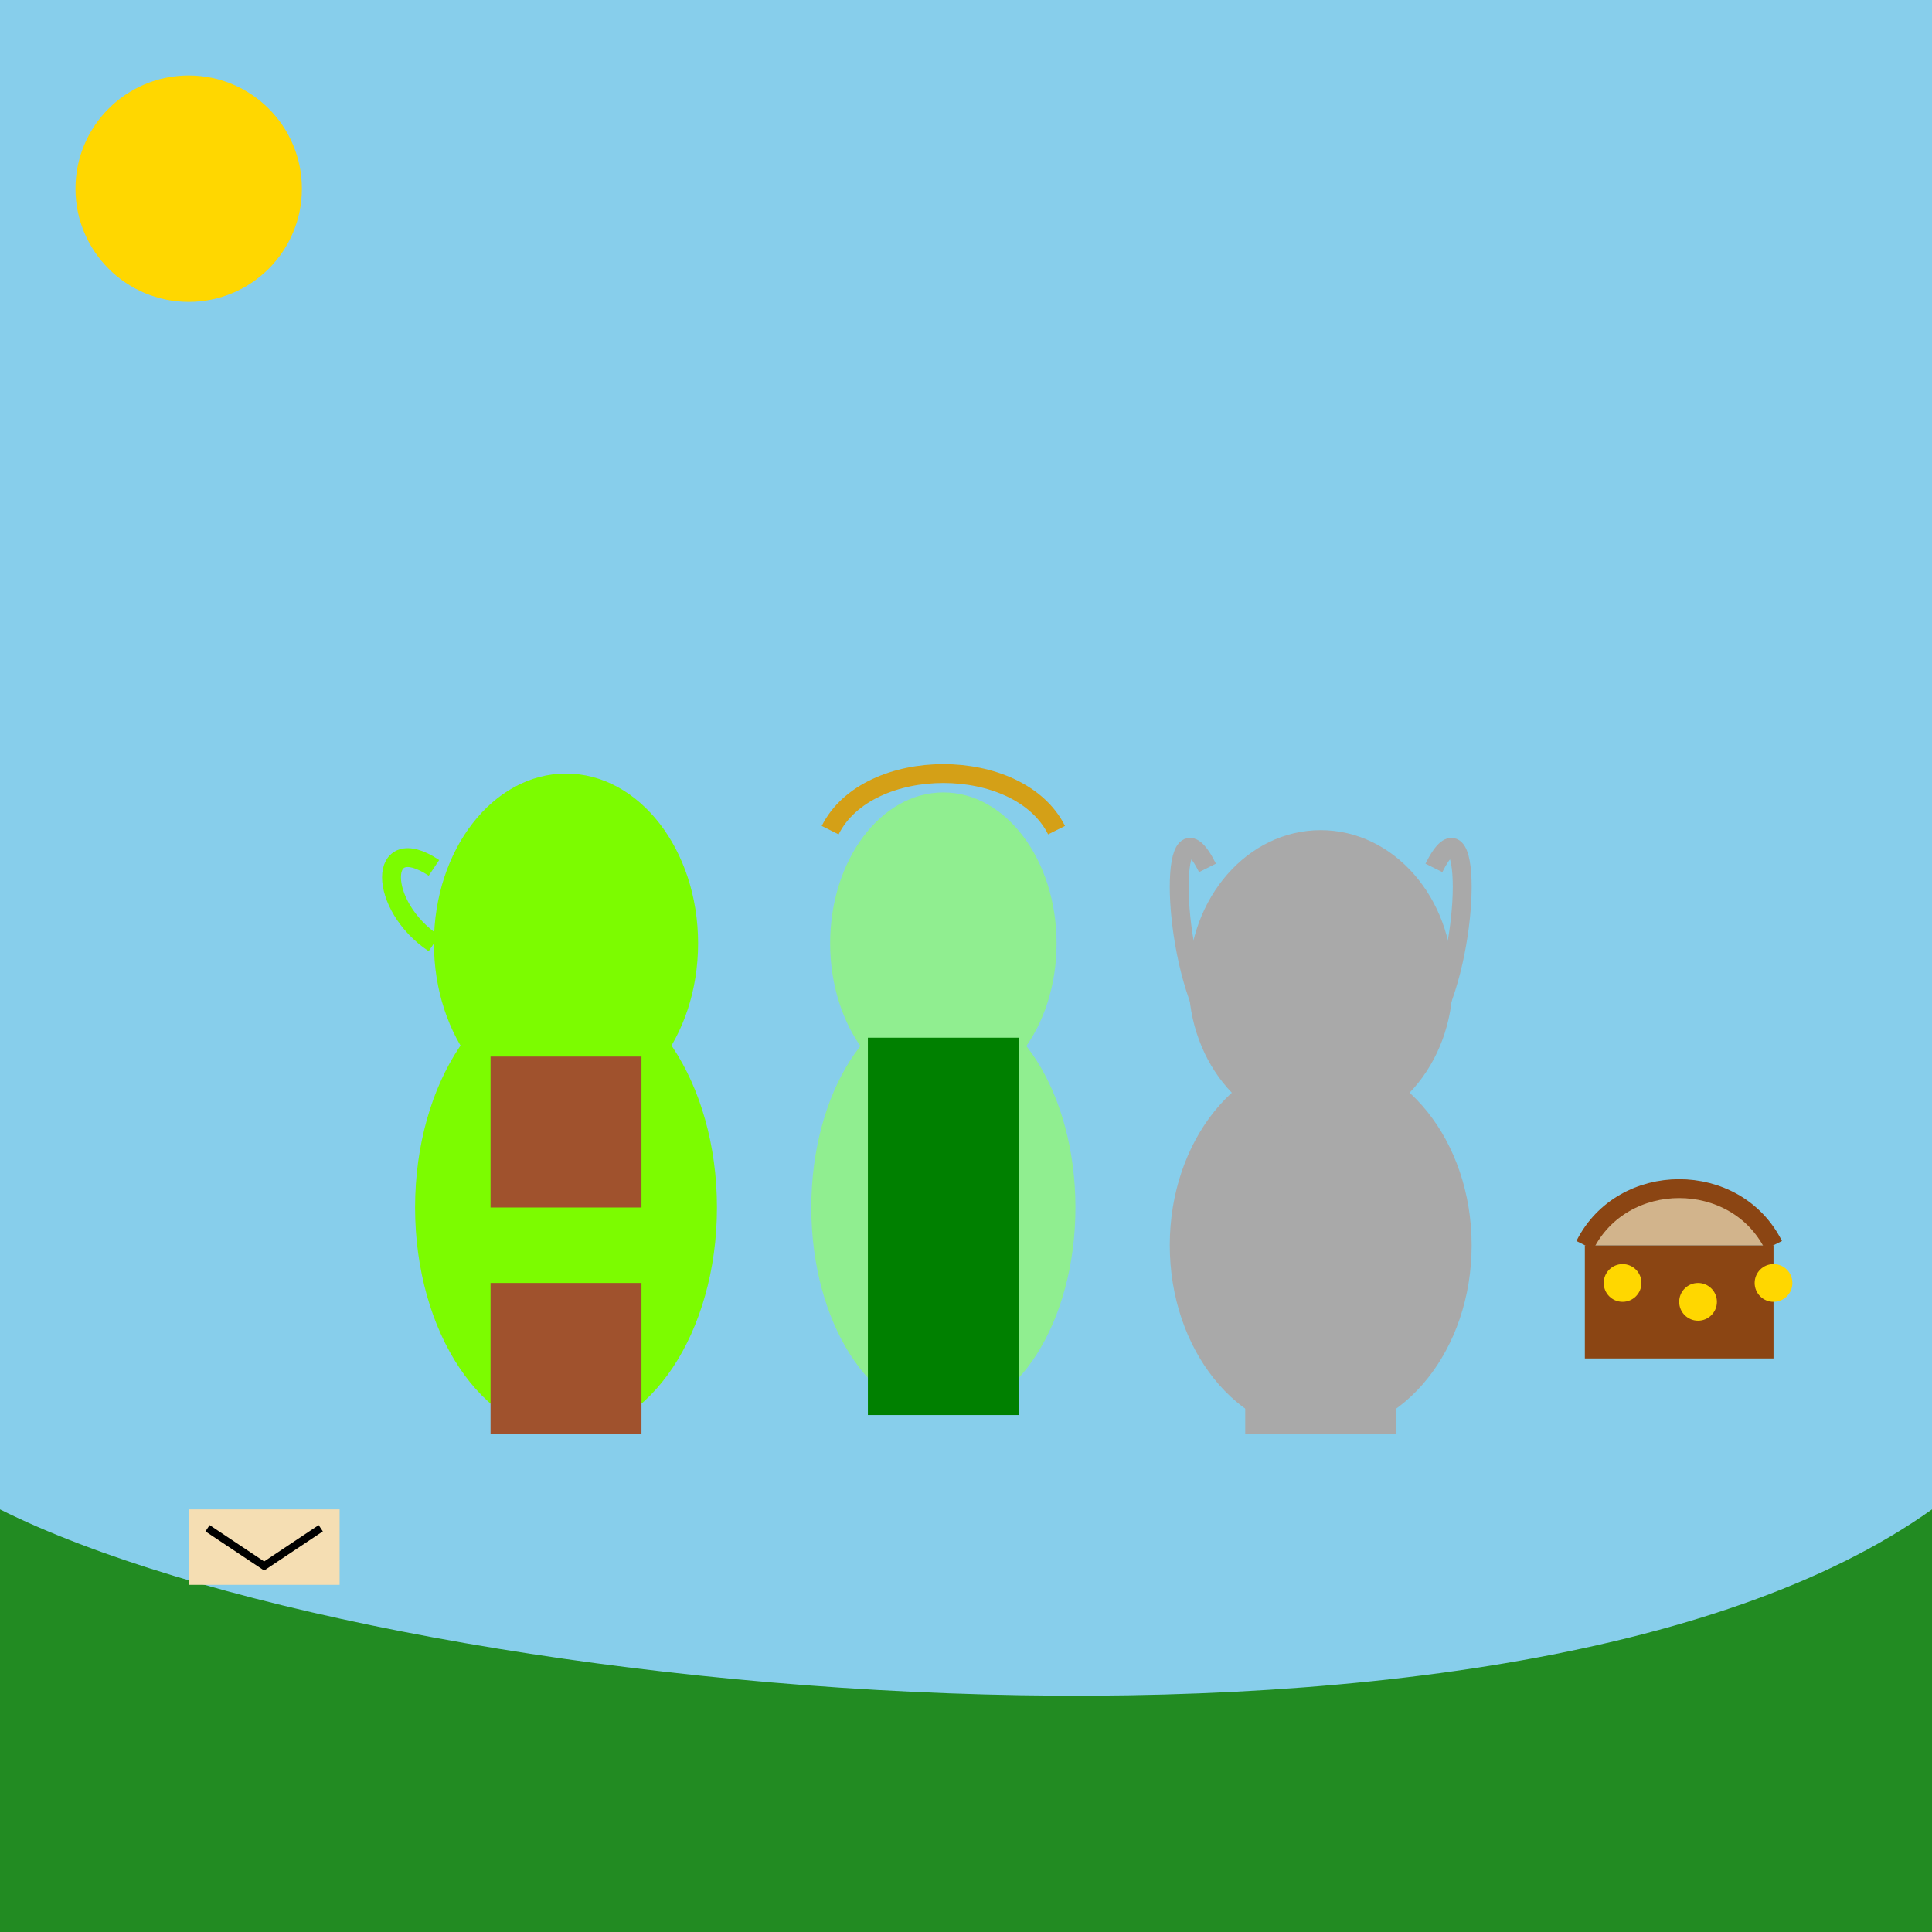 <!--

Generated by DrawGPT.
Free, open source, AI generated images in SVG, PNG, and HTML Canvas format.
https://drawgpt.ai

Created: 2025-07-16T11:26:17+00:00
-->
<svg   viewBox="0 0 512 512" xmlns="http://www.w3.org/2000/svg" xmlns:xlink="http://www.w3.org/1999/xlink">
  <title>Shrek a Fiona's Wish Adventure</title>
  <desc>Shrek and Fiona embark on a quest for a wish-granting magical place, but their only reward is finding the friends they made along the way!</desc>
  <rect id="background" class="background" width="512" height="512" fill="#87ceeb"/>
  <path id="ground" class="ground" fill="#228B22" d="M0,400 C100,450 400,480 512,400 L512,512 L0,512 Z"/>

  <!-- Shrek -->
  <ellipse id="shrek-body" class="shrek" cx="150" cy="320" rx="40" ry="60" fill="#7CFC00"/>
  <ellipse id="shrek-head" class="shrek" cx="150" cy="250" rx="35" ry="45" fill="#7CFC00"/>
  <path id="shrek-ear" class="shrek" d="M115,230 C100,220 100,240 115,250" stroke="#7CFC00" stroke-width="5" fill="none"/>
  <rect id="shrek-shirt" class="shrek" x="130" y="280" width="40" height="40" fill="#A0522D"/>
  <rect id="shrek-pants" class="shrek" x="130" y="340" width="40" height="40" fill="#A0522D"/>

  <!-- Fiona -->
  <ellipse id="fiona-body" class="fiona" cx="250" cy="320" rx="35" ry="55" fill="#90EE90"/>
  <ellipse id="fiona-head" class="fiona" cx="250" cy="250" rx="30" ry="40" fill="#90EE90"/>
  <path id="fiona-hair" class="fiona" d="M220,220 C230,200 270,200 280,220" stroke="#D4A017" stroke-width="5" fill="none"/>
  <rect id="fiona-dress" class="fiona" x="230" y="275" width="40" height="50" fill="#008000"/>
  <rect id="fiona-skirt" class="fiona" x="230" y="325" width="40" height="50" fill="#008000"/>

  <!-- Donkey -->
  <ellipse id="donkey-body" class="donkey" cx="350" cy="330" rx="40" ry="50" fill="#A9A9A9"/>
  <ellipse id="donkey-head" class="donkey" cx="350" cy="260" rx="35" ry="40" fill="#A9A9A9"/>
  <path id="donkey-ear-1" class="donkey" d="M320,230 C310,210 310,250 320,270" stroke="#A9A9A9" stroke-width="5" fill="none"/>
  <path id="donkey-ear-2" class="donkey" d="M380,230 C390,210 390,250 380,270" stroke="#A9A9A9" stroke-width="5" fill="none"/>
  <rect id="donkey-legs" class="donkey" x="330" y="340" width="40" height="40" fill="#A9A9A9"/>
  
  <!-- Treasure Chest -->
  <rect id="chest-base" class="treasure" x="420" y="330" width="50" height="30" fill="#8B4513"/>
  <path id="chest-top" class="treasure" d="M420,330 C430,310 460,310 470,330" stroke="#8B4513" stroke-width="5" fill="#D2B48C"/>
  <circle id="gold-1" class="gold" cx="430" cy="340" r="5" fill="#FFD700">
    <animate attributeName="cx" values="430; 435; 430" dur="5s" repeatCount="indefinite"/>
  </circle>
  <circle id="gold-2" class="gold" cx="450" cy="345" r="5" fill="#FFD700">
    <animate attributeName="cy" values="345; 350; 345" dur="5s" repeatCount="indefinite"/>
  </circle>
  <circle id="gold-3" class="gold" cx="470" cy="340" r="5" fill="#FFD700">
    <animate attributeName="cx" values="470; 465; 470" dur="5s" repeatCount="indefinite"/>
  </circle>

  <!-- Sun -->
  <circle id="sun" class="sun" cx="50" cy="50" r="30" fill="#FFD700">
    <animate attributeName="cx" attributeType="XML" values="50; 70; 50" dur="5s" repeatCount="indefinite"/>
  </circle>
  
  <!-- Map -->
  <rect id="map-base" class="map" x="50" y="400" width="40" height="20" fill="#F5DEB3"/>
  <path id="map-details" class="map" d="M55,405 L70,415 L85,405" stroke="#000" stroke-width="2" fill="none"/>

  <!-- Animations -->
  <animate xlink:href="#shrek-body" attributeName="cy" values="320; 325; 320" dur="5s" repeatCount="indefinite"/>
  <animate xlink:href="#fiona-body" attributeName="cy" values="320; 325; 320" dur="5s" repeatCount="indefinite"/>
  <animate xlink:href="#donkey-body" attributeName="cy" values="330; 335; 330" dur="5s" repeatCount="indefinite"/>
</svg>